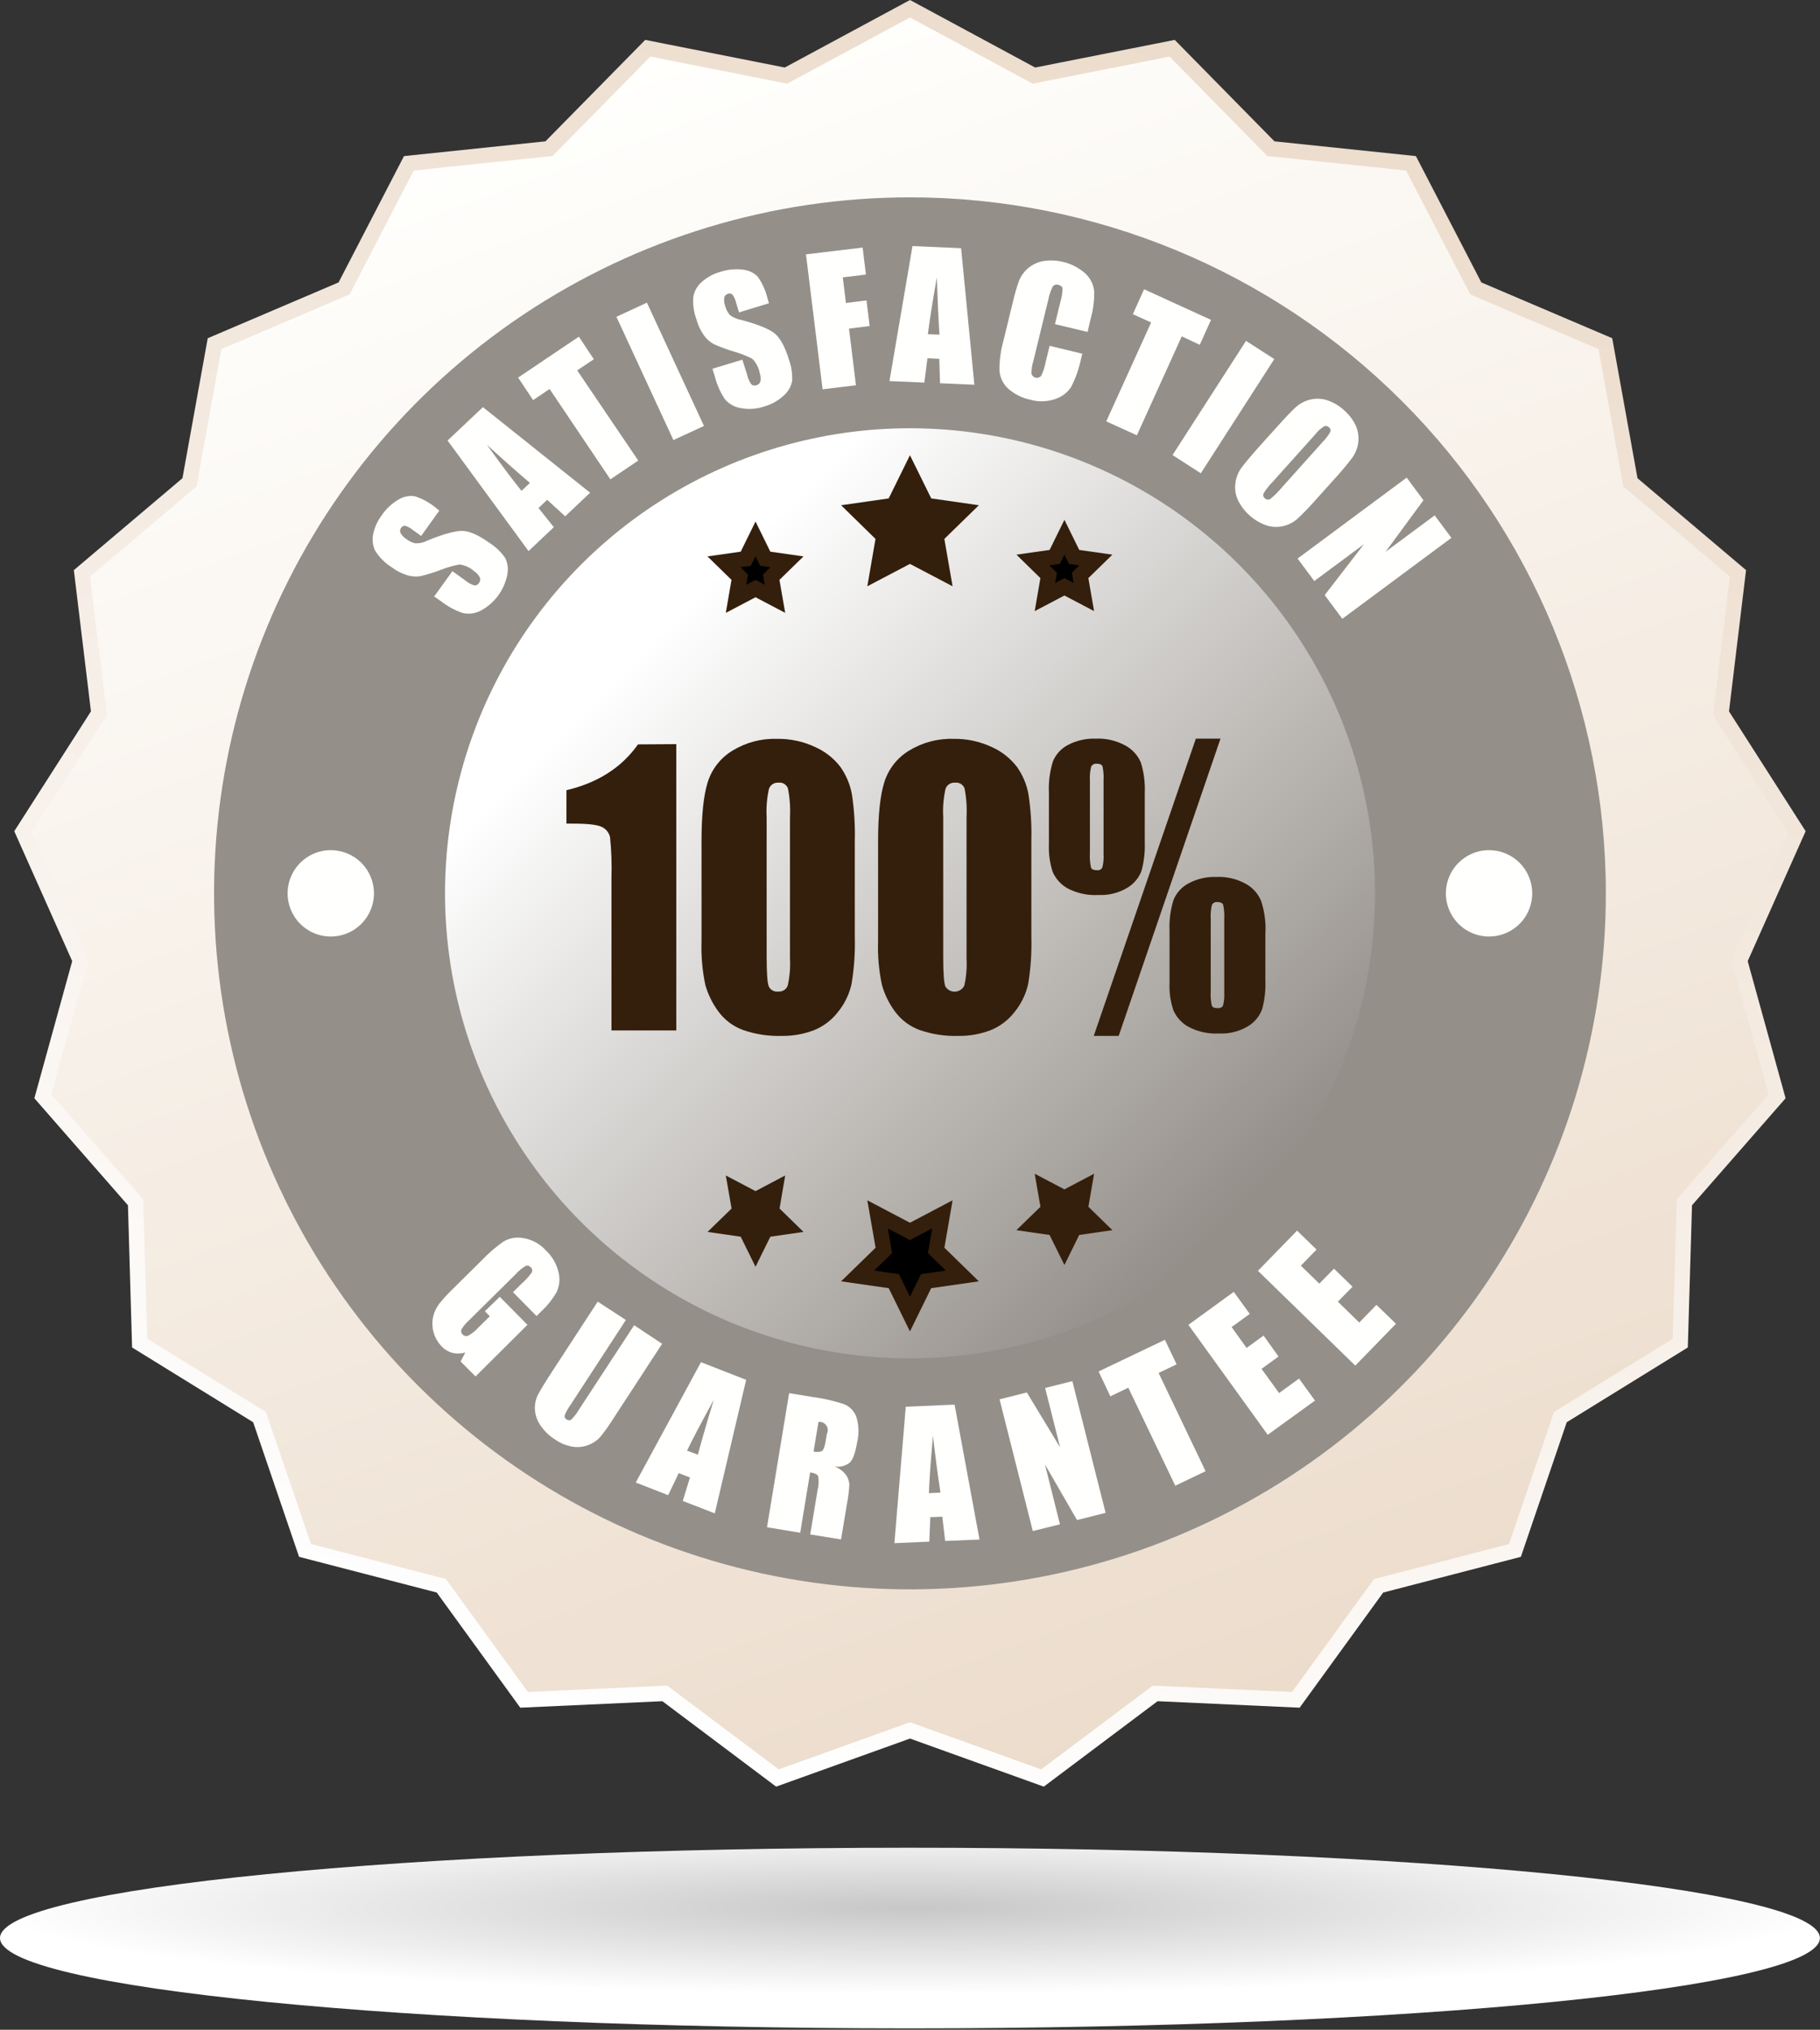 <svg width="365" height="407" viewBox="0 0 365 407" fill="none" xmlns="http://www.w3.org/2000/svg">
<rect x="0" y="0" width="365" height="407" fill="#333333" stroke="none"/>
<g clip-path="url(#clip0_124:51)">
<path d="M182.49 406.72C283.276 406.72 364.98 398.612 364.98 388.61C364.98 378.608 283.276 370.5 182.49 370.5C81.704 370.5 0 378.608 0 388.61C0 398.612 81.704 406.72 182.49 406.72Z" fill="url(#paint0_radial_124:51)"/>
<path d="M182.5 0L207.6 13.54L235.59 8L255.59 28.34L283.96 31.3L297.08 56.63L323.33 67.82L328.4 95.89L350.17 114.32L346.75 142.64L362.12 166.67L350.5 192.72L358.1 220.22L339.33 241.68L338.49 270.19L314.21 285.18L305.01 312.17L277.4 319.33L260.64 342.42L232.15 341.12L209.33 358.25L182.5 348.61L155.65 358.25L132.84 341.12L104.34 342.42L87.59 319.33L59.98 312.17L50.77 285.18L26.49 270.19L25.66 241.68L6.89 220.22L14.48 192.72L2.86 166.67L18.24 142.64L14.81 114.32L36.59 95.89L41.66 67.82L67.9 56.63L81.02 31.3L109.39 28.34L129.4 8L157.38 13.54L182.5 0Z" fill="url(#paint1_linear_124:51)"/>
<path d="M156.17 354.79L134.69 338.66L133.8 337.99L132.69 338.04L105.86 339.27L90.08 317.52L89.43 316.63L88.36 316.35L62.36 309.6L53.68 284.18L53.32 283.13L52.38 282.55L29.53 268.44L28.74 241.59L28.7 240.48L27.98 239.65L10.29 219.44L17.45 193.54L17.75 192.47L17.3 191.46L6.35 166.94L20.83 144.3L21.43 143.37L21.29 142.27L18.07 115.61L38.58 98.25L39.42 97.53L39.62 96.44L44.39 70.01L69.11 59.47L70.13 59.03L70.63 58.04L82.98 34.19L109.71 31.4L110.81 31.29L111.59 30.5L130.43 11.35L156.79 16.56L157.87 16.77L158.85 16.25L182.5 3.5L206.14 16.25L207.11 16.77L208.2 16.56L234.56 11.35L253.39 30.5L254.17 31.29L255.27 31.4L281.99 34.19L294.35 58.04L294.86 59.03L295.87 59.47L320.59 70.01L325.37 96.44L325.56 97.53L326.41 98.25L346.91 115.61L343.69 142.27L343.56 143.37L344.15 144.3L358.63 166.94L347.69 191.46L347.24 192.47L347.53 193.54L354.69 219.44L337.01 239.65L336.28 240.48L336.25 241.59L335.46 268.44L312.59 282.55L311.65 283.13L311.3 284.18L302.63 309.6L276.62 316.35L275.55 316.63L274.9 317.52L259.12 339.27L232.29 338.04L231.19 337.99L230.3 338.66L208.81 354.79L183.54 345.71L182.5 345.34L181.46 345.71L156.17 354.79Z" fill="url(#paint2_linear_124:51)"/>
<path d="M286 179.12C286.002 199.603 279.929 219.626 268.55 236.657C257.171 253.688 240.996 266.962 222.072 274.8C203.148 282.637 182.325 284.686 162.236 280.688C142.147 276.689 123.696 266.823 109.215 252.337C94.734 237.85 84.875 219.395 80.884 199.305C76.894 179.214 78.951 158.392 86.796 139.471C94.641 120.55 107.92 104.38 124.956 93.008C141.991 81.635 162.017 75.57 182.5 75.58C209.953 75.593 236.277 86.507 255.685 105.923C275.093 125.339 285.997 151.667 286 179.12V179.12Z" fill="url(#paint3_linear_124:51)"/>
<path d="M182.5 39.57C154.897 39.568 127.913 47.752 104.961 63.086C82.009 78.42 64.12 100.216 53.555 125.718C42.991 151.22 40.227 179.281 45.611 206.354C50.996 233.427 64.288 258.295 83.806 277.814C103.325 297.332 128.193 310.624 155.266 316.009C182.339 321.394 210.4 318.629 235.902 308.065C261.404 297.501 283.2 279.611 298.534 256.659C313.868 233.707 322.052 206.723 322.05 179.12C322.05 142.109 307.347 106.614 281.177 80.443C255.006 54.273 219.511 39.57 182.5 39.57V39.57ZM182.5 272.37C164.057 272.37 146.028 266.901 130.693 256.655C115.358 246.408 103.406 231.844 96.348 214.805C89.29 197.766 87.444 179.017 91.042 160.928C94.64 142.839 103.521 126.224 116.562 113.182C129.604 100.141 146.219 91.26 164.308 87.662C182.397 84.064 201.146 85.91 218.185 92.968C235.224 100.026 249.788 111.978 260.035 127.313C270.281 142.648 275.75 160.677 275.75 179.12C275.75 203.851 265.925 227.57 248.438 245.058C230.95 262.545 207.231 272.37 182.5 272.37Z" fill="#948F89"/>
<path d="M307.29 179.12C307.292 180.833 306.786 182.509 305.835 183.934C304.885 185.359 303.533 186.471 301.951 187.128C300.369 187.785 298.627 187.958 296.947 187.625C295.266 187.292 293.722 186.468 292.51 185.257C291.298 184.046 290.472 182.503 290.137 180.823C289.802 179.143 289.973 177.401 290.628 175.818C291.283 174.235 292.393 172.882 293.818 171.93C295.242 170.978 296.917 170.47 298.63 170.47C300.925 170.47 303.126 171.381 304.75 173.003C306.374 174.625 307.287 176.825 307.29 179.12V179.12Z" fill="#FFFFFD"/>
<path d="M75 179.12C75.002 180.833 74.496 182.509 73.545 183.934C72.595 185.359 71.243 186.471 69.661 187.128C68.079 187.785 66.337 187.958 64.657 187.625C62.976 187.292 61.432 186.468 60.22 185.257C59.008 184.046 58.182 182.503 57.847 180.823C57.512 179.143 57.683 177.401 58.338 175.818C58.993 174.235 60.103 172.882 61.528 171.93C62.952 170.978 64.627 170.47 66.34 170.47C68.635 170.47 70.836 171.381 72.46 173.003C74.084 174.625 74.997 176.825 75 179.12V179.12Z" fill="#FFFFFD"/>
<path d="M107.62 263.9L102.88 259.1L104.64 257.36C105.389 256.706 106.06 255.968 106.64 255.16C106.731 254.984 106.758 254.782 106.716 254.589C106.674 254.395 106.566 254.222 106.41 254.1C106.296 253.952 106.135 253.846 105.953 253.801C105.772 253.756 105.58 253.773 105.41 253.85C104.661 254.296 103.987 254.856 103.41 255.51L94.11 264.7C93.5 265.238 92.974 265.865 92.55 266.56C92.475 266.728 92.455 266.914 92.493 267.094C92.53 267.274 92.624 267.437 92.76 267.56C92.902 267.722 93.093 267.834 93.303 267.879C93.514 267.924 93.734 267.9 93.93 267.81C94.682 267.39 95.359 266.845 95.93 266.2L98.23 263.93L97.23 262.93L100.23 260.03L105.78 265.65L95.37 276L92.37 273L93.32 271.19C92.486 271.447 91.599 271.478 90.75 271.28C89.912 271.051 89.154 270.594 88.56 269.96C87.803 269.179 87.253 268.221 86.96 267.173C86.666 266.125 86.639 265.021 86.88 263.96C87.109 263.028 87.528 262.153 88.11 261.39C89.001 260.298 89.96 259.263 90.98 258.29L96.73 252.6C98.042 251.224 99.489 249.985 101.05 248.9C102.24 248.231 103.629 248.004 104.97 248.26C106.705 248.547 108.292 249.414 109.47 250.72C110.734 251.904 111.62 253.435 112.02 255.12C112.35 256.441 112.216 257.836 111.64 259.07C110.782 260.561 109.7 261.91 108.43 263.07L107.62 263.9Z" fill="#FFFFFD"/>
<path d="M132.79 269.45L122.84 284.7C122.072 285.931 121.223 287.11 120.3 288.23C119.645 288.921 118.836 289.448 117.94 289.77C116.928 290.159 115.829 290.266 114.76 290.08C113.532 289.854 112.367 289.37 111.34 288.66C110.143 287.912 109.12 286.917 108.34 285.74C107.692 284.79 107.322 283.679 107.27 282.53C107.234 281.54 107.447 280.556 107.89 279.67C108.317 278.81 109.373 277.09 111.06 274.51L119.87 261L125.52 264.68L114.36 281.79C113.904 282.404 113.534 283.077 113.26 283.79C113.219 283.947 113.232 284.114 113.297 284.263C113.362 284.412 113.476 284.534 113.62 284.61C113.76 284.727 113.937 284.791 114.12 284.791C114.303 284.791 114.48 284.727 114.62 284.61C115.221 283.985 115.745 283.29 116.18 282.54L127.18 265.73L132.79 269.45Z" fill="#FFFFFD"/>
<path d="M149.64 276.68L143.35 303.46L136.93 300.96L138.37 296.26L136.12 295.39L134 299.81L127.5 297.27L140.58 273.14L149.64 276.68ZM139.96 291.68C140.76 288.68 141.823 285.013 143.15 280.68C140.62 285.3 138.83 288.68 137.79 290.88L139.96 291.68Z" fill="#FFFFFD"/>
<path d="M158.26 279.35L162.98 280.12C165.123 280.407 167.235 280.889 169.29 281.56C170.374 282.013 171.237 282.876 171.69 283.96C172.246 285.632 172.323 287.427 171.91 289.14C171.56 291.24 171.08 292.6 170.47 293.24C170.037 293.595 169.531 293.851 168.989 293.991C168.447 294.131 167.881 294.151 167.33 294.05C168.309 294.39 169.158 295.026 169.76 295.87C170.073 296.396 170.271 296.982 170.34 297.59C170.279 298.934 170.115 300.271 169.85 301.59L168.67 308.68L162.49 307.68L163.97 298.75C164.203 297.859 164.244 296.928 164.09 296.02C163.93 295.64 163.39 295.38 162.48 295.23L160.48 307.34L153.82 306.24L158.26 279.35ZM164.16 285.05L163.16 291.05C163.694 291.188 164.257 291.168 164.78 290.99C165.12 290.82 165.39 290.15 165.58 288.99L165.83 287.52C165.965 287.251 166.025 286.951 166.004 286.65C165.983 286.35 165.88 286.061 165.708 285.814C165.536 285.567 165.3 285.372 165.026 285.248C164.752 285.124 164.449 285.076 164.15 285.11L164.16 285.05Z" fill="#FFFFFD"/>
<path d="M191.44 281.65L196.44 308.7L189.55 308.99L188.98 304.12L186.57 304.22L186.37 309.13L179.37 309.43L181.65 282.07L191.44 281.65ZM188.61 299.3C188.137 296.233 187.633 292.437 187.1 287.91C186.64 293.15 186.37 296.98 186.29 299.4L188.61 299.3Z" fill="#FFFFFD"/>
<path d="M215.06 276.94L221.73 303.35L216 304.8L209.57 293.65L212.57 305.65L207.13 307L200.46 280.59L205.93 279.21L212.6 290.21L209.6 278.31L215.06 276.94Z" fill="#FFFFFD"/>
<path d="M233.62 268.65L235.97 273.57L232.36 275.3L241.78 295L235.7 297.91L226.28 278.26L222.68 279.99L220.32 275L233.62 268.65Z" fill="#FFFFFD"/>
<path d="M238.33 265.65L247.43 259.04L250.64 263.46L247 266.1L250 270.28L253.41 267.81L256.41 272.01L253 274.48L256.52 279.33L260.52 276.42L263.72 280.84L254.24 287.7L238.33 265.65Z" fill="#FFFFFD"/>
<path d="M252.28 254.82L260.13 246.76L264.03 250.56L260.89 253.79L264.59 257.39L267.53 254.39L271.25 258.01L268.31 261.01L272.6 265.19L276.05 261.64L279.96 265.44L271.8 273.83L252.28 254.82Z" fill="#FFFFFD"/>
<path d="M88.11 102.38L84.46 107.47L82.82 106.29C82.355 105.891 81.809 105.597 81.22 105.43C81.062 105.423 80.904 105.459 80.765 105.535C80.626 105.611 80.51 105.723 80.43 105.86C80.325 106.002 80.259 106.169 80.24 106.345C80.221 106.521 80.248 106.698 80.32 106.86C80.582 107.34 80.96 107.745 81.42 108.04C81.971 108.48 82.613 108.791 83.3 108.95C84.156 108.971 85.003 108.771 85.76 108.37C89.04 107.037 91.393 106.4 92.82 106.46C94.25 106.52 96.04 107.33 98.21 108.89C99.439 109.669 100.497 110.69 101.32 111.89C101.835 112.938 101.98 114.129 101.73 115.27C101.429 116.79 100.794 118.223 99.87 119.467C98.947 120.71 97.758 121.733 96.39 122.46C95.255 123.053 93.941 123.206 92.7 122.89C91.193 122.359 89.782 121.589 88.52 120.61L87.07 119.61L90.73 114.53L93.42 116.46C93.927 116.896 94.525 117.214 95.17 117.39C95.351 117.396 95.531 117.353 95.689 117.265C95.848 117.177 95.979 117.047 96.07 116.89C96.196 116.731 96.276 116.541 96.301 116.34C96.325 116.139 96.294 115.934 96.21 115.75C95.934 115.252 95.539 114.829 95.06 114.52C94.248 113.786 93.227 113.321 92.14 113.19C90.822 113.433 89.533 113.809 88.29 114.31C86.984 114.805 85.648 115.216 84.29 115.54C83.43 115.663 82.554 115.602 81.72 115.36C80.559 115.009 79.471 114.45 78.51 113.71C77.183 112.877 76.065 111.752 75.24 110.42C74.744 109.391 74.603 108.227 74.84 107.11C75.125 105.727 75.716 104.425 76.57 103.3C77.437 102.024 78.578 100.958 79.91 100.18C80.878 99.574 82.03 99.333 83.16 99.5C84.649 99.971 86.036 100.717 87.25 101.7L88.11 102.38Z" fill="#FFFFFD"/>
<path d="M96.85 81.64L118.35 98.8L113.35 103.53L109.73 100.22L108 101.87L111.07 105.71L106 110.5L89.76 88.33L96.85 81.64ZM106.27 96.83C103.91 94.83 101.043 92.29 97.67 89.21C100.75 93.483 103.057 96.553 104.59 98.42L106.27 96.83Z" fill="#FFFFFD"/>
<path d="M116.09 67.51L119.09 72.03L115.76 74.27L128 92.35L122.41 96.12L110.22 78L106.91 80.23L103.91 75.71L116.09 67.51Z" fill="#FFFFFD"/>
<path d="M129.74 60.69L141.18 85.41L135.05 88.24L123.62 63.52L129.74 60.69Z" fill="#FFFFFD"/>
<path d="M154.21 60.81L148.21 62.64L147.62 60.7C147.493 60.102 147.237 59.539 146.87 59.05C146.749 58.95 146.604 58.883 146.449 58.859C146.294 58.834 146.136 58.852 145.99 58.91C145.808 58.957 145.643 59.054 145.514 59.19C145.385 59.326 145.297 59.496 145.26 59.68C145.17 60.221 145.225 60.777 145.42 61.29C145.585 61.972 145.903 62.608 146.35 63.15C147.028 63.664 147.821 64.007 148.66 64.15C152.08 65.07 154.333 65.99 155.42 66.91C156.507 67.83 157.443 69.57 158.23 72.13C158.728 73.503 158.942 74.962 158.86 76.42C158.631 77.567 158.021 78.603 157.13 79.36C156.026 80.37 154.7 81.106 153.26 81.51C151.734 82.026 150.1 82.133 148.52 81.82C147.273 81.622 146.142 80.975 145.34 80C144.46 78.662 143.804 77.189 143.4 75.64L142.88 73.94L148.88 72.12L149.88 75.29C150.023 75.946 150.306 76.564 150.71 77.1C150.849 77.21 151.015 77.281 151.191 77.305C151.367 77.33 151.546 77.308 151.71 77.24C151.907 77.192 152.086 77.09 152.228 76.945C152.369 76.8 152.467 76.618 152.51 76.42C152.6 75.859 152.545 75.284 152.35 74.75C152.149 73.674 151.622 72.686 150.84 71.92C149.644 71.314 148.391 70.829 147.1 70.47C145.749 70.068 144.426 69.577 143.14 69C142.381 68.579 141.723 67.999 141.21 67.3C140.499 66.302 139.974 65.184 139.66 64C139.109 62.533 138.904 60.959 139.06 59.4C139.292 58.278 139.89 57.265 140.76 56.52C141.818 55.582 143.077 54.898 144.44 54.52C145.904 54.03 147.459 53.876 148.99 54.07C150.13 54.176 151.194 54.687 151.99 55.51C152.887 56.788 153.534 58.223 153.9 59.74L154.21 60.81Z" fill="#FFFFFD"/>
<path d="M161.64 51L173 49.64L173.66 55.05L169.02 55.62L169.65 60.75L173.78 60.24L174.41 65.38L170.27 65.89L171.66 77.25L164.97 78.06L161.64 51Z" fill="#FFFFFD"/>
<path d="M192.75 49.77L195.41 77.15L188.52 76.85L188.37 71.95L186 71.84L185.38 76.71L178.38 76.41L183 49.34L192.75 49.77ZM188.41 67.11C188.2 64.02 188.03 60.19 187.88 55.64C186.967 60.82 186.37 64.61 186.09 67.01L188.41 67.11Z" fill="#FFFFFD"/>
<path d="M218.12 66.56L211.57 65L212.69 60.4C212.95 59.575 213.085 58.715 213.09 57.85C213.03 57.477 212.76 57.237 212.28 57.13C212.074 57.051 211.847 57.042 211.635 57.106C211.424 57.169 211.239 57.301 211.11 57.48C210.711 58.291 210.422 59.152 210.25 60.04L207.25 72.34C206.993 73.173 206.858 74.038 206.85 74.91C206.901 75.109 207.005 75.29 207.151 75.434C207.297 75.578 207.479 75.68 207.679 75.728C207.878 75.776 208.087 75.77 208.283 75.708C208.478 75.647 208.654 75.534 208.79 75.38C209.218 74.521 209.521 73.605 209.69 72.66L210.5 69.34L217.06 70.93L216.8 71.93C216.401 73.91 215.728 75.826 214.8 77.62C214.051 78.744 212.945 79.583 211.66 80C210.05 80.57 208.303 80.626 206.66 80.16C204.99 79.822 203.441 79.045 202.17 77.91C201.145 76.965 200.525 75.661 200.44 74.27C200.425 72.242 200.698 70.222 201.25 68.27L203.14 60.53C203.462 59.093 203.873 57.677 204.37 56.29C204.78 55.275 205.441 54.382 206.291 53.692C207.141 53.003 208.153 52.541 209.23 52.35C210.736 52.118 212.274 52.223 213.735 52.655C215.195 53.087 216.543 53.837 217.68 54.85C218.671 55.778 219.296 57.03 219.44 58.38C219.484 60.276 219.237 62.168 218.71 63.99L218.12 66.56Z" fill="#FFFFFD"/>
<path d="M242.87 64.14L240.61 69.14L237 67.45L228 87.29L221.86 84.49L230.86 64.66L227.19 63L229.44 58L242.87 64.14Z" fill="#FFFFFD"/>
<path d="M255.56 72L240.82 94.9L235.15 91.25L249.89 68.35L255.56 72Z" fill="#FFFFFD"/>
<path d="M264.31 99.73C263.047 101.196 261.712 102.597 260.31 103.93C259.478 104.69 258.466 105.227 257.37 105.49C256.245 105.753 255.07 105.704 253.97 105.35C251.506 104.477 249.474 102.686 248.3 100.35C247.798 99.299 247.607 98.126 247.75 96.97C247.87 95.846 248.276 94.772 248.93 93.85C249.597 92.93 250.86 91.427 252.72 89.34L255.84 85.88C257.667 83.84 259 82.437 259.84 81.67C260.675 80.916 261.686 80.383 262.78 80.12C263.905 79.852 265.081 79.901 266.18 80.26C267.434 80.677 268.583 81.359 269.55 82.26C270.514 83.095 271.299 84.115 271.86 85.26C272.352 86.314 272.543 87.484 272.41 88.64C272.281 89.76 271.871 90.83 271.22 91.75C270.033 93.316 268.768 94.821 267.43 96.26L264.31 99.73ZM265.31 88.56C265.885 87.982 266.379 87.33 266.78 86.62C266.85 86.457 266.862 86.275 266.815 86.104C266.768 85.933 266.664 85.784 266.52 85.68C266.405 85.567 266.262 85.486 266.106 85.446C265.95 85.406 265.786 85.407 265.63 85.45C264.891 85.886 264.245 86.464 263.73 87.15L255.23 96.62C254.539 97.314 253.932 98.086 253.42 98.92C253.336 99.09 253.316 99.285 253.364 99.468C253.412 99.652 253.524 99.812 253.68 99.92C253.817 100.067 254.003 100.16 254.203 100.182C254.403 100.204 254.604 100.154 254.77 100.04C255.562 99.4 256.289 98.683 256.94 97.9L265.31 88.56Z" fill="#FFFFFD"/>
<path d="M291.08 107.85L269.2 124.08L265.67 119.33L273.53 109.13L263.58 116.51L260.23 112L282.11 95.77L285.47 100.31L277.87 110.65L287.72 103.34L291.08 107.85Z" fill="#FFFFFD"/>
<path d="M135.63 149.21V206.62H122.63V175.84C122.711 173.17 122.614 170.497 122.34 167.84C122.237 167.409 122.041 167.006 121.764 166.661C121.488 166.315 121.138 166.035 120.74 165.84C119.873 165.38 117.933 165.15 114.92 165.15H113.6V158.45C119.9 156.957 124.683 153.893 127.95 149.26L135.63 149.21Z" fill="#341F0C"/>
<path d="M171.43 168.64V187.79C171.518 190.973 171.301 194.158 170.78 197.3C170.327 199.335 169.41 201.238 168.1 202.86C166.835 204.525 165.142 205.814 163.2 206.59C161.15 207.367 158.972 207.75 156.78 207.72C154.139 207.799 151.506 207.395 149.01 206.53C147.038 205.81 145.322 204.523 144.08 202.83C142.895 201.235 142.007 199.44 141.46 197.53C140.846 194.622 140.587 191.65 140.69 188.68V168.68C140.69 163.413 141.103 159.467 141.93 156.84C142.759 154.208 144.514 151.966 146.87 150.53C149.557 148.879 152.668 148.051 155.82 148.15C158.469 148.104 161.094 148.668 163.49 149.8C165.49 150.686 167.233 152.061 168.56 153.8C169.685 155.407 170.459 157.234 170.83 159.16C171.312 162.296 171.513 165.468 171.43 168.64V168.64ZM158.43 163.82C158.53 161.9 158.392 159.976 158.02 158.09C157.884 157.713 157.624 157.393 157.282 157.184C156.94 156.975 156.537 156.889 156.14 156.94C155.73 156.9 155.318 156.999 154.97 157.22C154.622 157.441 154.358 157.772 154.22 158.16C153.802 160.016 153.644 161.921 153.75 163.82V191.82C153.75 195.153 153.897 197.153 154.19 197.82C154.357 198.164 154.63 198.446 154.967 198.626C155.305 198.805 155.691 198.873 156.07 198.82C156.478 198.861 156.888 198.765 157.234 198.545C157.581 198.326 157.843 197.996 157.98 197.61C158.38 195.833 158.531 194.009 158.43 192.19V163.82Z" fill="#341F0C"/>
<path d="M206.84 168.64V187.79C206.93 190.973 206.716 194.158 206.2 197.3C205.743 199.334 204.826 201.235 203.52 202.86C202.253 204.523 200.56 205.812 198.62 206.59C196.57 207.365 194.392 207.749 192.2 207.72C189.559 207.801 186.926 207.397 184.43 206.53C182.455 205.81 180.736 204.523 179.49 202.83C178.308 201.235 177.423 199.44 176.88 197.53C176.256 194.624 175.994 191.651 176.1 188.68V168.68C176.1 163.413 176.517 159.467 177.35 156.84C178.175 154.209 179.926 151.967 182.28 150.53C184.967 148.88 188.078 148.053 191.23 148.15C193.883 148.105 196.51 148.669 198.91 149.8C200.906 150.687 202.646 152.063 203.97 153.8C205.099 155.405 205.873 157.232 206.24 159.16C206.722 162.296 206.923 165.468 206.84 168.64V168.64ZM193.84 163.82C193.941 161.901 193.807 159.977 193.44 158.09C193.302 157.712 193.04 157.392 192.697 157.183C192.353 156.974 191.949 156.888 191.55 156.94C191.14 156.9 190.728 156.999 190.38 157.22C190.032 157.441 189.768 157.772 189.63 158.16C189.212 160.016 189.054 161.921 189.16 163.82V191.82C189.16 195.153 189.307 197.153 189.6 197.82C189.804 198.149 190.092 198.418 190.434 198.598C190.777 198.778 191.161 198.864 191.548 198.845C191.935 198.827 192.309 198.705 192.633 198.494C192.957 198.282 193.218 197.987 193.39 197.64C193.79 195.863 193.941 194.039 193.84 192.22V163.82Z" fill="#341F0C"/>
<path d="M229.58 159V168.86C229.658 170.812 229.435 172.765 228.92 174.65C228.378 176.06 227.378 177.247 226.08 178.02C224.343 179.056 222.34 179.557 220.32 179.46C218.137 179.592 215.96 179.118 214.03 178.09C212.73 177.338 211.706 176.188 211.11 174.81C210.536 173.039 210.282 171.18 210.36 169.32V159C210.259 156.87 210.527 154.739 211.15 152.7C211.728 151.277 212.79 150.104 214.15 149.39C215.867 148.484 217.79 148.043 219.73 148.11C221.821 148.015 223.897 148.499 225.73 149.51C227.104 150.264 228.185 151.458 228.8 152.9C229.408 154.874 229.672 156.937 229.58 159V159ZM221.32 156.48C221.375 155.541 221.304 154.6 221.11 153.68C220.97 153.32 220.59 153.14 219.97 153.14C219.746 153.109 219.518 153.146 219.316 153.248C219.114 153.35 218.948 153.511 218.84 153.71C218.607 154.614 218.519 155.549 218.58 156.48V171C218.514 172.006 218.592 173.016 218.81 174C218.96 174.33 219.35 174.49 220 174.49C220.218 174.528 220.442 174.492 220.637 174.389C220.833 174.286 220.988 174.121 221.08 173.92C221.295 173.054 221.376 172.16 221.32 171.27V156.48ZM244.77 148.11L224.35 207.72H219.35L239.83 148.11H244.77ZM253.77 186.73V196.62C253.847 198.569 253.624 200.518 253.11 202.4C252.572 203.818 251.572 205.012 250.27 205.79C248.537 206.825 246.537 207.326 244.52 207.23C242.338 207.359 240.164 206.878 238.24 205.84C236.933 205.085 235.905 203.927 235.31 202.54C234.727 200.781 234.47 198.931 234.55 197.08V186.73C234.45 184.613 234.717 182.495 235.34 180.47C235.917 179.042 236.98 177.863 238.34 177.14C240.053 176.221 241.978 175.773 243.92 175.84C246.013 175.745 248.092 176.237 249.92 177.26C251.27 178.029 252.325 179.225 252.92 180.66C253.558 182.618 253.856 184.671 253.8 186.73H253.77ZM245.52 184.25C245.574 183.305 245.504 182.357 245.31 181.43C245.16 181.06 244.78 180.88 244.16 180.88C243.94 180.848 243.715 180.884 243.516 180.984C243.318 181.084 243.155 181.244 243.05 181.44C242.832 182.36 242.752 183.307 242.81 184.25V198.71C242.745 199.699 242.819 200.692 243.03 201.66C243.18 201.99 243.57 202.15 244.19 202.15C244.81 202.15 245.14 201.97 245.29 201.6C245.497 200.726 245.575 199.826 245.52 198.93V184.25Z" fill="#341F0C"/>
<path d="M196.31 101.31L189.39 108.06L191.04 117.56L182.49 113.07L173.94 117.56L175.58 108.06L168.68 101.31L178.23 99.94L182.49 91.28L186.76 99.94L196.31 101.31Z" fill="#341F0C"/>
<path d="M178.04 111.93L178.61 108.58L178.89 106.99L177.73 105.86L175.29 103.47L178.67 102.99L180.27 102.76L180.99 101.3L182.49 98.25L184 101.3L184.71 102.76L186.32 102.99L189.68 103.47L187.24 105.85L186.08 106.99L186.35 108.58L186.94 111.93L183.93 110.34L182.49 109.59L181.06 110.34L178.04 111.93Z" fill="#341F0C"/>
<path d="M216.44 110.27L213.47 104.23L210.5 110.27L203.85 111.22L208.65 115.92L207.51 122.54L213.47 119.41L219.42 122.54L218.27 115.92L223.09 111.22L216.44 110.27Z" fill="#341F0C"/>
<path d="M211.61 116.91L211.69 116.44L211.96 114.84L210.8 113.72L210.47 113.39L210.93 113.31L212.54 113.08L213.26 111.63L213.47 111.2L213.68 111.63L214.4 113.08L216 113.31L216.46 113.38L216.12 113.71L214.96 114.84L215.24 116.44L215.32 116.9L214.9 116.68L213.46 115.93L212.03 116.68L211.61 116.91Z" fill="black"/>
<path d="M154.49 110.62L151.52 104.58L148.55 110.62L141.89 111.57L146.7 116.27L145.56 122.89L151.52 119.76L157.47 122.89L156.32 116.27L161.14 111.57L154.49 110.62Z" fill="#341F0C"/>
<path d="M149.66 117.26L149.74 116.79L150.01 115.2L148.85 114.07L148.51 113.73L148.99 113.67L150.59 113.44L151.31 111.98L151.52 111.56L151.72 111.97L152.44 113.44L154.05 113.67L154.51 113.73L154.17 114.06L153.01 115.2L153.29 116.8L153.37 117.25L152.95 117.04L151.52 116.28L150.08 117.04L149.66 117.26Z" fill="black"/>
<path d="M168.68 256.93L175.6 250.19L173.94 240.68L182.49 245.18L191.04 240.68L189.4 250.19L196.3 256.93L186.75 258.3L182.49 266.97L178.23 258.3L168.68 256.93Z" fill="#341F0C"/>
<path d="M182.49 260L180.99 256.94L180.27 255.49L178.66 255.26L175.31 254.77L177.75 252.39L178.91 251.26L178.63 249.66L178.05 246.32L181.06 247.9L182.49 248.65L183.93 247.9L186.95 246.31L186.37 249.66L186.1 251.26L187.25 252.39L189.69 254.77L186.32 255.26L184.71 255.49L184 256.94L182.49 260Z" fill="black"/>
<path d="M148.55 247.98L151.52 254.01L154.49 247.98L161.14 247.02L156.34 242.33L157.47 235.7L151.52 238.84L145.56 235.7L146.72 242.33L141.9 247.02L148.55 247.98Z" fill="#341F0C"/>
<path d="M151.52 247.04L151.31 246.62L150.59 245.16L148.98 244.93L148.53 244.86L148.87 244.53L150.03 243.4L149.75 241.8L149.68 241.34L150.08 241.56L151.52 242.32L152.95 241.56L153.38 241.34L153.3 241.8L153.03 243.4L154.18 244.53L154.52 244.86L154.05 244.93L152.44 245.16L151.73 246.62L151.52 247.04Z" fill="#341F0C"/>
<path d="M210.49 247.63L213.47 253.66L216.43 247.63L223.09 246.67L218.28 241.98L219.42 235.35L213.47 238.49L207.51 235.35L208.66 241.98L203.84 246.67L210.49 247.63Z" fill="#341F0C"/>
<path d="M213.47 246.69L213.26 246.27L212.54 244.81L210.93 244.58L210.47 244.51L210.81 244.19L211.97 243.05L211.7 241.46L211.62 241L212.03 241.22L213.47 241.97L214.9 241.22L215.33 240.99L215.25 241.46L214.97 243.05L216.13 244.18L216.47 244.51L216 244.58L214.39 244.81L213.67 246.27L213.47 246.69Z" fill="#341F0C"/>
</g>
<defs>
<radialGradient id="paint0_radial_124:51" cx="0" cy="0" r="1" gradientUnits="userSpaceOnUse" gradientTransform="translate(182.842 382.473) scale(182.839 17.338)">
<stop stop-color="#C7C7C7"/>
<stop offset="1" stop-color="white"/>
</radialGradient>
<linearGradient id="paint1_linear_124:51" x1="243.39" y1="10.84" x2="120.56" y2="348.32" gradientUnits="userSpaceOnUse">
<stop stop-color="#ECDCCC"/>
<stop offset="1" stop-color="white"/>
</linearGradient>
<linearGradient id="paint2_linear_124:51" x1="243.22" y1="345.06" x2="122.78" y2="14.13" gradientUnits="userSpaceOnUse">
<stop stop-color="#ECDCCC"/>
<stop offset="1" stop-color="#FFFFFD"/>
</linearGradient>
<linearGradient id="paint3_linear_124:51" x1="109.28" y1="105.91" x2="255.71" y2="252.34" gradientUnits="userSpaceOnUse">
<stop offset="0.15" stop-color="white"/>
<stop offset="0.94" stop-color="#948F89"/>
</linearGradient>
<clipPath id="clip0_124:51">
<rect width="364.98" height="406.73" fill="white"/>
</clipPath>
</defs>
</svg>
